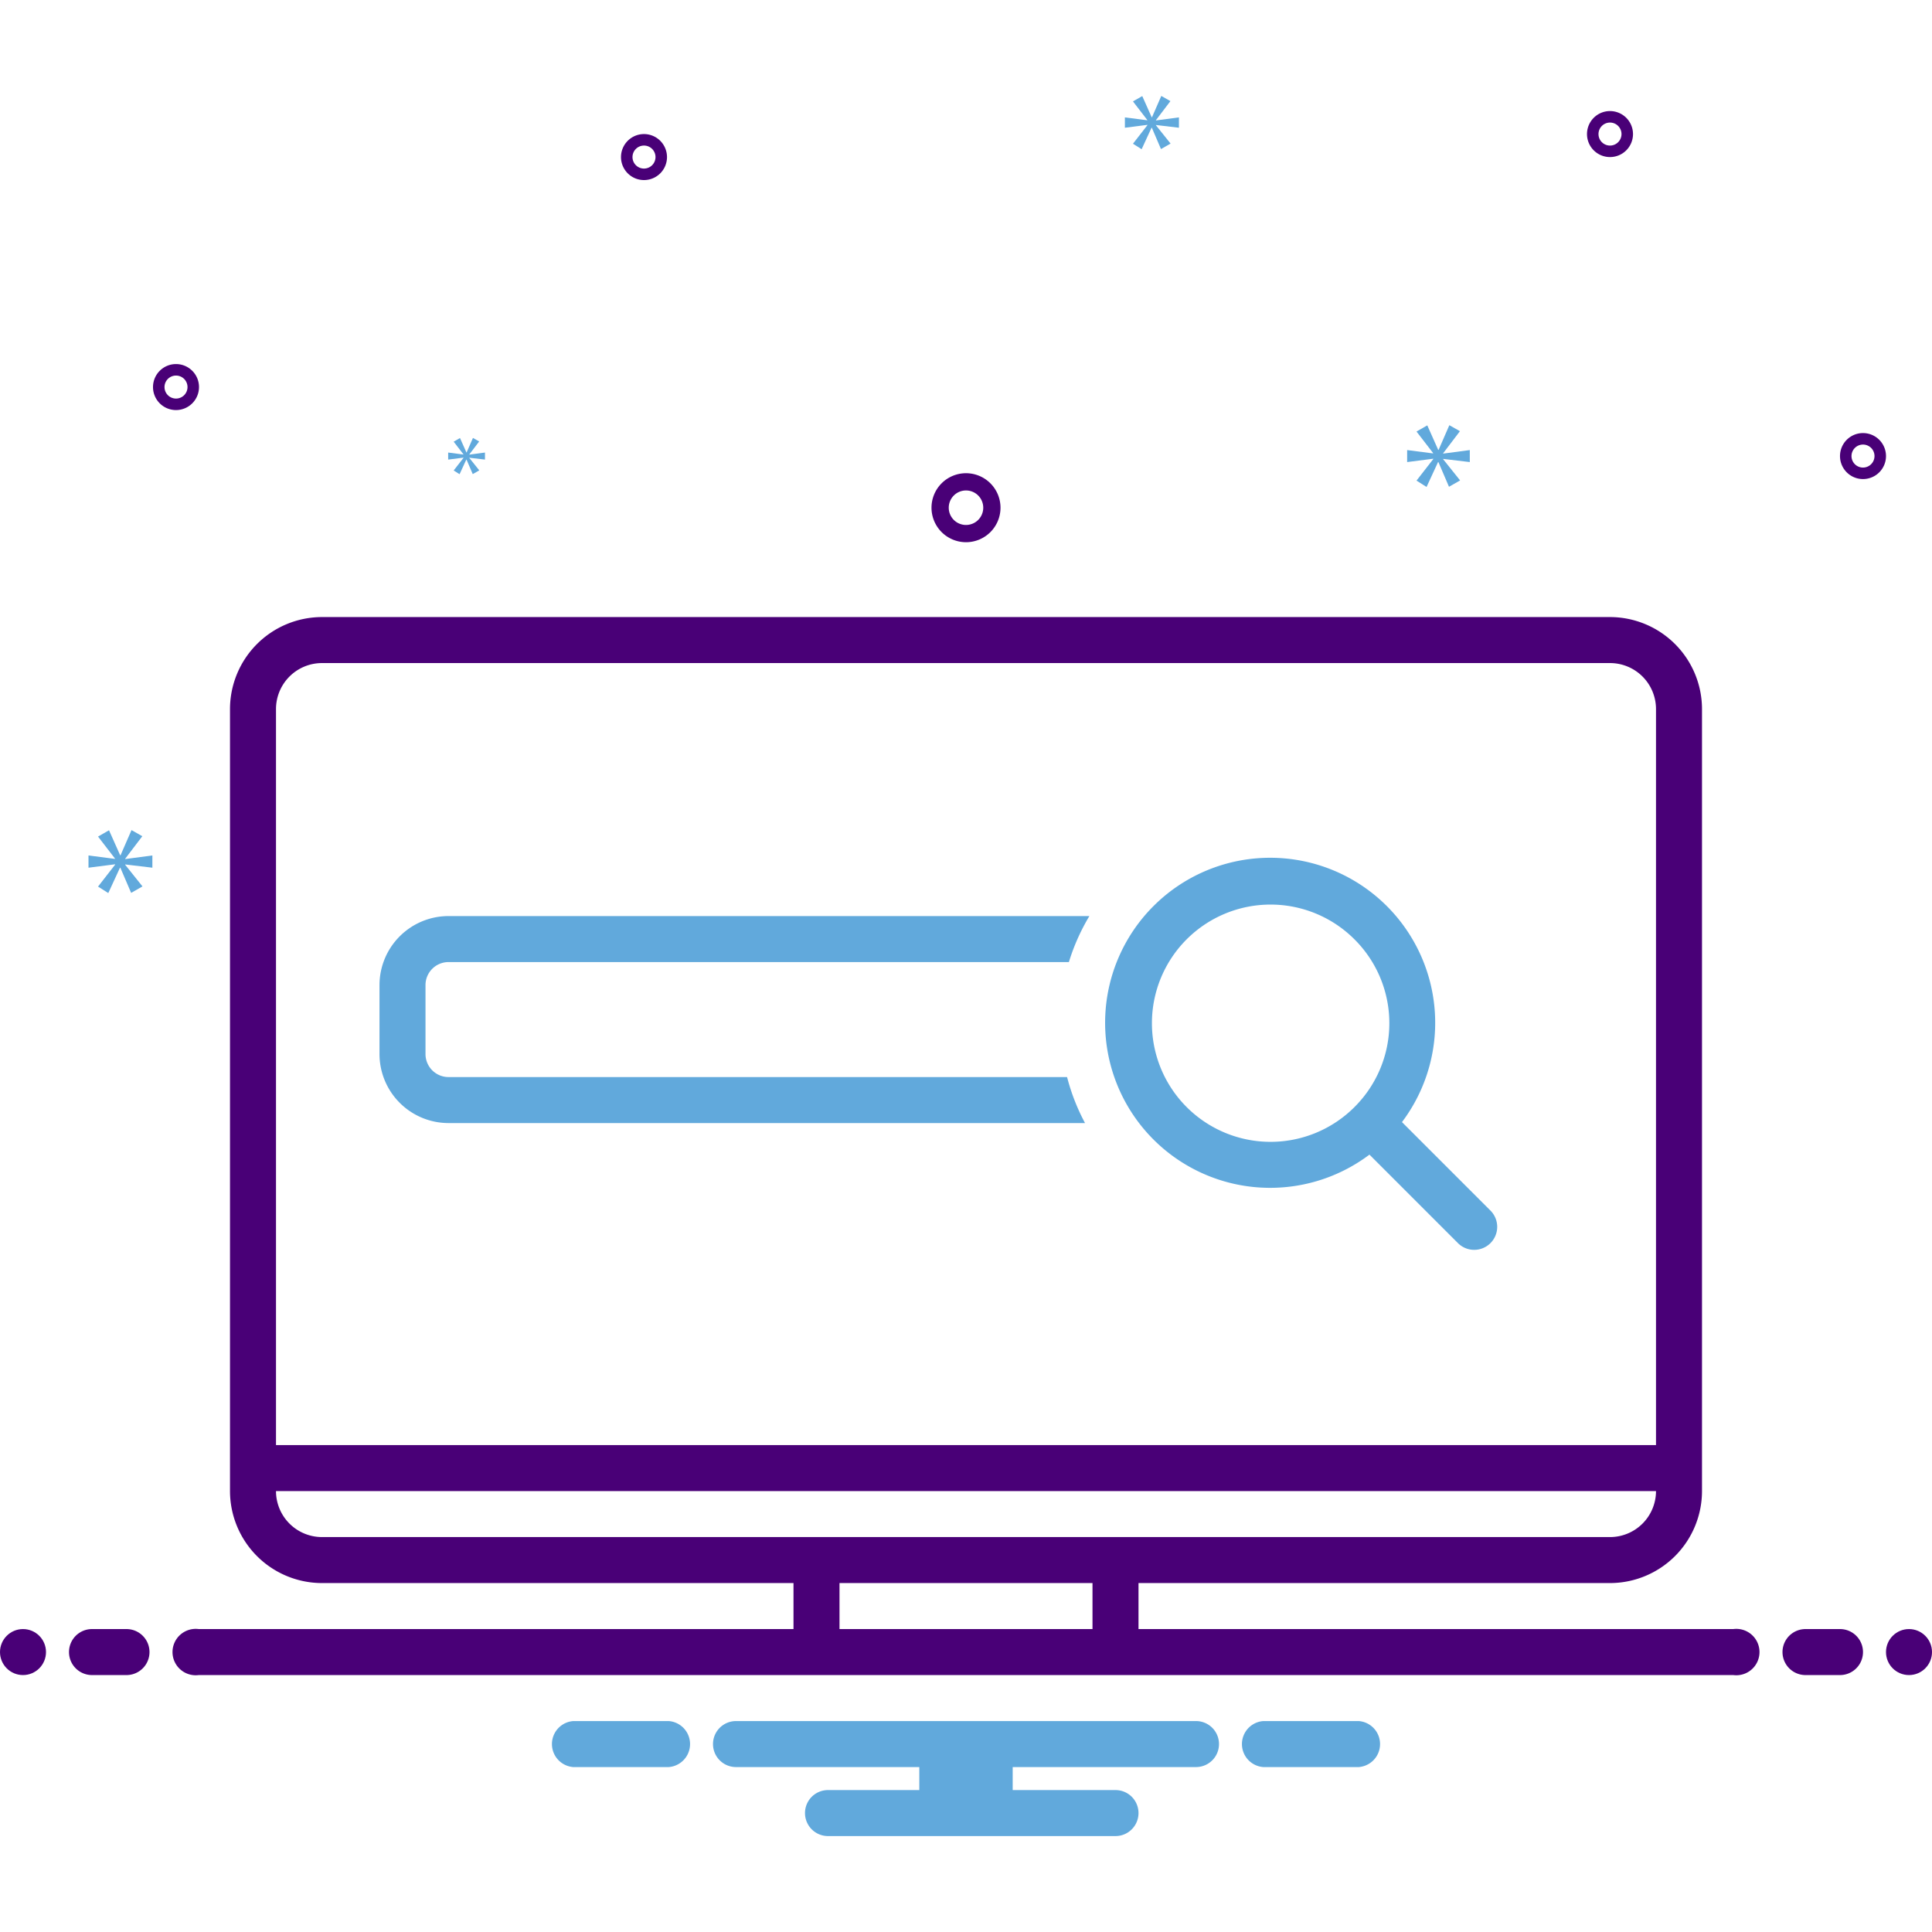 <?xml version="1.0" encoding="UTF-8"?> <svg xmlns="http://www.w3.org/2000/svg" data-name="Layer 1" viewBox="0 0 168 168"><circle cx="2" cy="143.658" r="2" fill="#490077" class="color2d4356 svgShape"></circle><path fill="#490077" d="M11 141.658H8a2 2 0 0 0 0 4h3a2 2 0 0 0 0-4zM160 141.658h-3a2 2 0 0 0 0 4h3a2 2 0 0 0 0-4z" class="color2d4356 svgShape"></path><circle cx="166" cy="143.658" r="2" fill="#490077" class="color2d4356 svgShape"></circle><path fill="#61a9dc" d="M118.154 149.658h-8.308a2.006 2.006 0 0 0 0 4h8.308a2.006 2.006 0 0 0 0-4zM58.154 149.658H49.846a2.006 2.006 0 0 0 0 4h8.308a2.006 2.006 0 0 0 0-4zM104 149.658H64a2 2 0 0 0 0 4H79.94v2H72a2 2 0 0 0 0 4H97a2 2 0 0 0 0-4H88.06v-2H104a2 2 0 0 0 0-4zM39 83.658H92.947a18.067 18.067 0 0 1 1.782-4H39a6.007 6.007 0 0 0-6 6v6a6.007 6.007 0 0 0 6 6H94.35a18.065 18.065 0 0 1-1.561-4H39a2.002 2.002 0 0 1-2-2v-6A2.002 2.002 0 0 1 39 83.658zM121.911 97.574a14.351 14.351 0 1 0-2.828 2.828l7.67 7.67a2 2 0 1 0 2.828-2.828zm-4.133-1.305a10.316 10.316 0 1 1 0-14.589A10.284 10.284 0 0 1 117.777 96.269z" class="color0bceb2 svgShape"></path><path fill="#490077" d="M150.721 141.658H99v-4h41a8.009 8.009 0 0 0 8-8v-68a8.009 8.009 0 0 0-8-8H28a8.009 8.009 0 0 0-8 8v68a8.009 8.009 0 0 0 8 8H69v4H17.279a2.017 2.017 0 1 0 0 4H150.721a2.017 2.017 0 1 0 0-4zM24 61.658a4 4 0 0 1 4-4H140a4 4 0 0 1 4 4v64H24zm4 72a4 4 0 0 1-4-4H144a4 4 0 0 1-4 4zm45 8v-4H95v4zM84 47.149a3 3 0 1 0-3-3A3.003 3.003 0 0 0 84 47.149zm0-4.5a1.5 1.5 0 1 1-1.5 1.5A1.501 1.501 0 0 1 84 42.649zM140 9.658a2 2 0 1 0 2 2A2.002 2.002 0 0 0 140 9.658zm0 3a1 1 0 1 1 1-1A1.001 1.001 0 0 1 140 12.658zM56 11.658a2 2 0 1 0 2 2A2.002 2.002 0 0 0 56 11.658zm0 3a1 1 0 1 1 1-1A1.001 1.001 0 0 1 56 14.658zM162 37.658a2 2 0 1 0 2 2A2.002 2.002 0 0 0 162 37.658zm0 3a1 1 0 1 1 1-1A1.001 1.001 0 0 1 162 40.658zM17.305 33.658a2 2 0 1 0-2 2A2.002 2.002 0 0 0 17.305 33.658zm-3 0a1 1 0 1 1 1 1A1.001 1.001 0 0 1 14.305 33.658z" class="color2d4356 svgShape"></path><polygon fill="#61a9dc" points="10.888 74.67 12.375 72.714 11.436 72.182 10.481 74.372 10.45 74.372 9.48 72.198 8.525 72.745 9.996 74.654 9.996 74.686 7.695 74.388 7.695 75.452 10.011 75.155 10.011 75.186 8.525 77.095 9.416 77.658 10.434 75.452 10.465 75.452 11.404 77.642 12.39 77.079 10.888 75.202 10.888 75.17 13.25 75.452 13.25 74.388 10.888 74.701 10.888 74.67" class="color0bceb2 svgShape"></polygon><polygon fill="#61a9dc" points="40.306 39.812 39.45 40.911 39.963 41.235 40.549 39.964 40.567 39.964 41.108 41.226 41.676 40.902 40.811 39.82 40.811 39.802 42.171 39.964 42.171 39.352 40.811 39.532 40.811 39.514 41.667 38.388 41.126 38.082 40.576 39.343 40.558 39.343 40 38.09 39.45 38.406 40.297 39.505 40.297 39.523 38.972 39.352 38.972 39.964 40.306 39.794 40.306 39.812" class="color0bceb2 svgShape"></polygon><polygon fill="#61a9dc" points="127.809 40.18 127.809 39.136 125.493 39.443 125.493 39.412 126.951 37.494 126.03 36.973 125.094 39.121 125.063 39.121 124.112 36.988 123.175 37.525 124.618 39.397 124.618 39.428 122.361 39.136 122.361 40.18 124.633 39.889 124.633 39.919 123.175 41.791 124.049 42.344 125.048 40.18 125.078 40.18 125.999 42.328 126.966 41.776 125.493 39.934 125.493 39.904 127.809 40.18" class="color0bceb2 svgShape"></polygon><polygon fill="#61a9dc" points="100.518 10.446 101.776 8.792 100.982 8.342 100.174 10.195 100.147 10.195 99.327 8.355 98.519 8.818 99.763 10.433 99.763 10.46 97.817 10.208 97.817 11.108 99.776 10.857 99.776 10.883 98.519 12.498 99.273 12.975 100.134 11.108 100.16 11.108 100.955 12.962 101.789 12.485 100.518 10.896 100.518 10.87 102.516 11.108 102.516 10.208 100.518 10.473 100.518 10.446" class="color0bceb2 svgShape"></polygon></svg> 